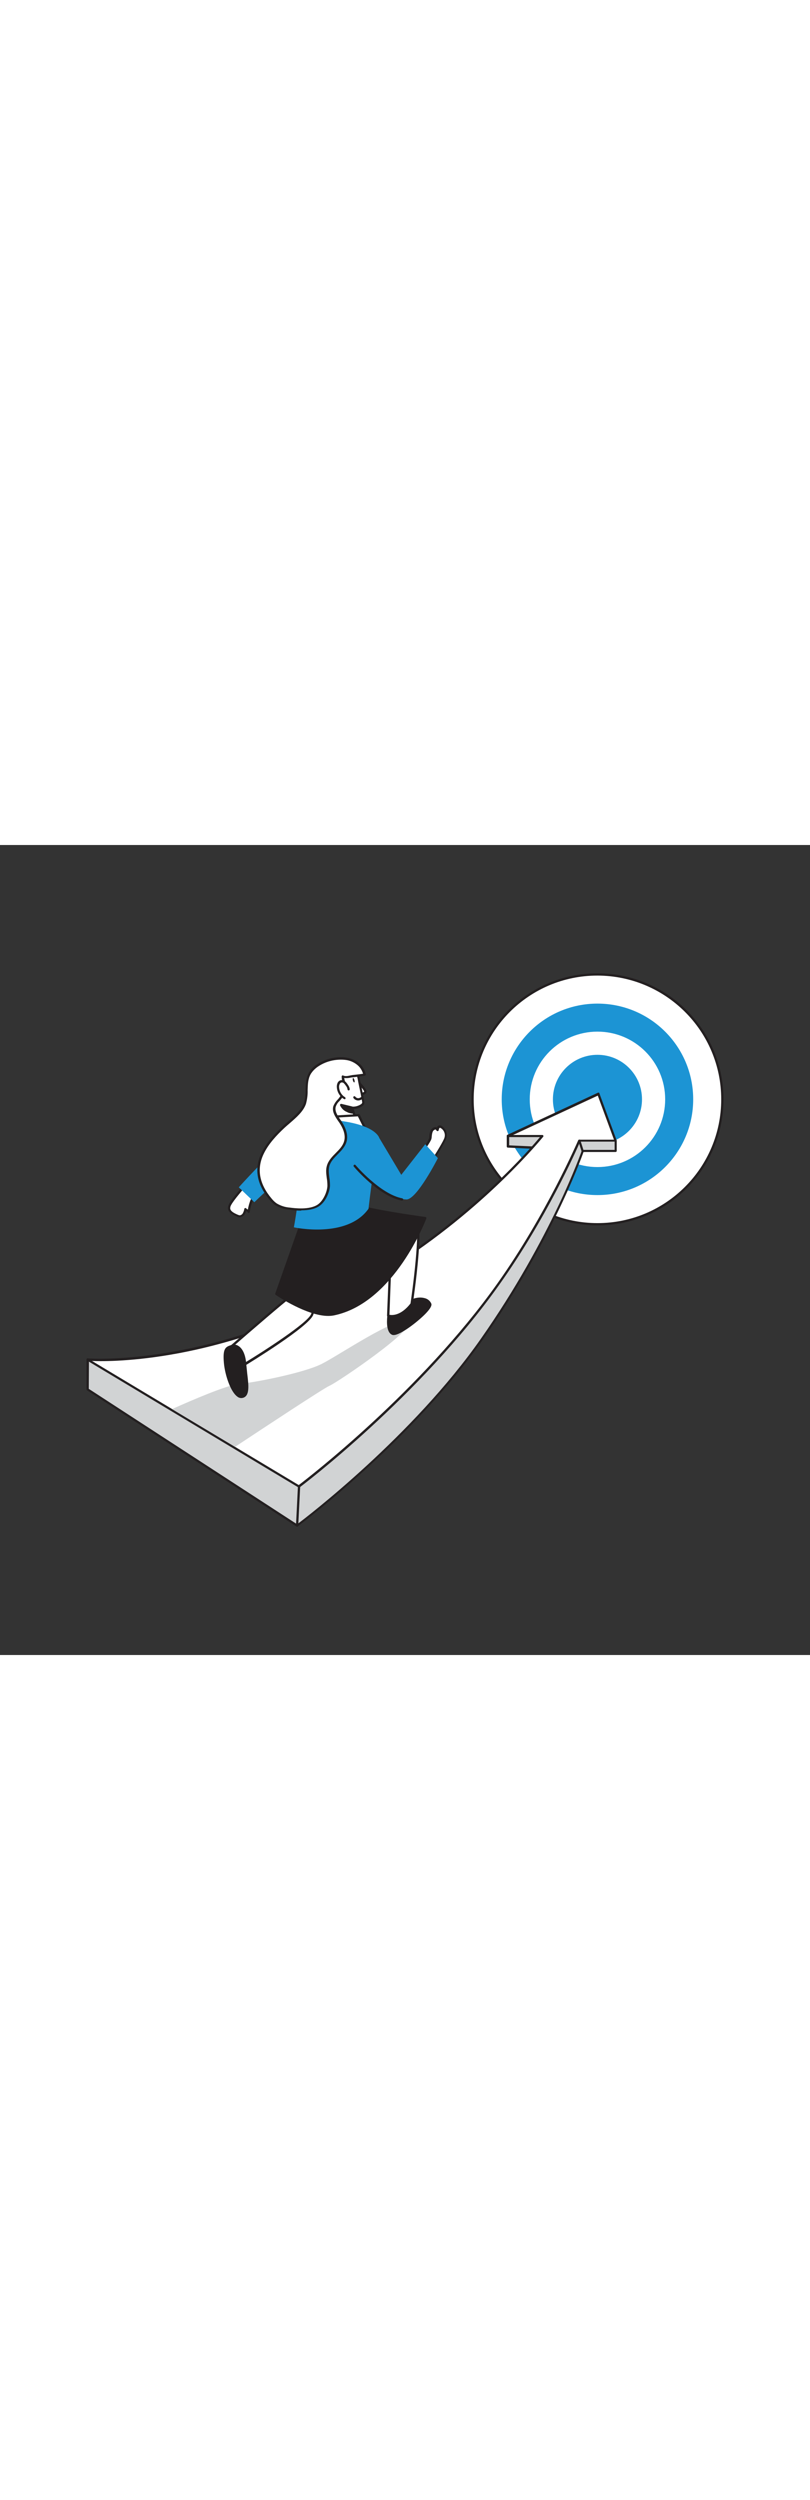 <svg version="1.1" id="Layer_1" xmlns="http://www.w3.org/2000/svg" xmlns:xlink="http://www.w3.org/1999/xlink" x="0px" y="0px" viewBox="0 0 500 500" style="width: 162px;" xml:space="preserve" data-imageid="progress-25" imageName="Progress" class="illustrations_image">
<rect x="0" y="0" width="500" height="500" fill="#333333" stroke="none"/>
<style type="text/css">
	.st0_progress-25{fill:#FFFFFF;}
	.st1_progress-25{fill:#231F20;}
	.st2_progress-25{fill:#68E1FD;}
	.st3_progress-25{fill:#D1D3D4;}
</style>
<g id="Target_progress-25">
	<circle class="st0_progress-25" cx="368.8" cy="157" r="77.1"/>
	<path class="st1_progress-25" d="M368.8,234.8c-43,0-77.8-34.8-77.8-77.8s34.8-77.8,77.8-77.8s77.8,34.8,77.8,77.8&#10;&#9;&#9;C446.6,200,411.8,234.8,368.8,234.8L368.8,234.8z M368.8,80.6c-42.2,0-76.4,34.2-76.4,76.4s34.2,76.4,76.4,76.4&#10;&#9;&#9;s76.4-34.2,76.4-76.4l0,0C445.2,114.8,411,80.7,368.8,80.6z"/>
	<circle class="st2_progress-25 targetColor" cx="368.8" cy="157" r="59.1" style="fill: rgb(28, 148, 212);"/>
	<circle class="st0_progress-25" cx="368.8" cy="157" r="41.8"/>
	<circle class="st2_progress-25 targetColor" cx="368.8" cy="157" r="27.5" style="fill: rgb(28, 148, 212);"/>
</g>
<g id="Arrow_progress-25">
	<path class="st3_progress-25" d="M54.1,317.6V336l129.3,84.1c0,0,69.9-52,114-115.1s62.3-116.2,62.3-116.2H380v-6.3l-26.9-8.8l-39.6,5.9v6.5&#10;&#9;&#9;l24.3,1.2c0,0-37,83.1-119.6,121.7S54.1,317.7,54.1,317.6L54.1,317.6z"/>
	<path class="st1_progress-25" d="M183.4,420.8c-0.1,0-0.3,0-0.4-0.1L53.7,336.6c-0.2-0.1-0.3-0.3-0.3-0.6v-18.4c0-0.2,0.1-0.4,0.3-0.6&#10;&#9;&#9;c0.2-0.1,0.4-0.2,0.6-0.1c0.8,0.3,82.2,29.4,163.6-8.6c76.8-35.9,114.5-111.2,118.9-120.4l-23.3-1.1c-0.4,0-0.7-0.3-0.7-0.7v-6.5&#10;&#9;&#9;c0-0.3,0.2-0.6,0.6-0.7l39.6-5.9c0.1,0,0.2,0,0.3,0l26.9,8.8c0.3,0.1,0.5,0.4,0.5,0.7v6.3c0,0.4-0.3,0.7-0.7,0.7l0,0h-19.8&#10;&#9;&#9;c-1.9,5.4-20.7,56.6-62.2,115.9c-43.7,62.4-113.5,114.7-114.2,115.2C183.7,420.7,183.5,420.8,183.4,420.8L183.4,420.8z M54.8,335.7&#10;&#9;&#9;l128.6,83.6c5.7-4.2,71.7-54.8,113.5-114.6c43.6-62.3,62-115.4,62.2-116c0.1-0.3,0.4-0.5,0.7-0.5h19.6V183l-26.2-8.6l-38.9,5.8v5.2&#10;&#9;&#9;l23.7,1.1c0.4,0,0.7,0.3,0.7,0.7c0,0.1,0,0.2-0.1,0.3c-0.4,0.8-38,83.8-120,122c-77.2,36.1-154.4,12.1-163.7,9L54.8,335.7&#10;&#9;&#9;L54.8,335.7z"/>
	<path class="st0_progress-25" d="M380,182.6h-22.3c0,0-19.2,45.3-50,88.6C258.3,340.7,184.5,396,184.5,396l-40.1-24l-38.9-23.4l-51.4-31&#10;&#9;&#9;c0,0,84.7,7.2,186.8-57.1c59.2-37.2,93.9-80.9,93.9-80.9h-21.3l55.9-26L380,182.6L380,182.6z"/>
	<path class="st1_progress-25" d="M184.5,396.6c-0.1,0-0.3,0-0.4-0.1L53.7,318.2c-0.3-0.2-0.4-0.5-0.3-0.8c0.1-0.3,0.4-0.5,0.7-0.5&#10;&#9;&#9;c0.8,0.1,85.6,6.4,186.4-57c53.1-33.4,86.9-72.5,92.8-79.6h-19.8c-0.3,0-0.6-0.2-0.7-0.6c-0.1-0.3,0.1-0.6,0.4-0.8l55.9-26&#10;&#9;&#9;c0.4-0.2,0.8,0,0.9,0.3c0,0,0,0,0,0.1l10.6,28.9c0.1,0.4-0.1,0.8-0.4,0.9c-0.1,0-0.2,0-0.2,0h-21.9c-2,4.7-21,47.7-49.9,88.3&#10;&#9;&#9;C259.4,340.4,185.7,396,185,396.5C184.9,396.6,184.7,396.6,184.5,396.6L184.5,396.6z M56.8,318.5l127.6,76.6&#10;&#9;&#9;c5.8-4.4,75.7-58.3,122.6-124.4c30.3-42.7,49.7-88,49.9-88.4c0.1-0.3,0.4-0.4,0.6-0.4H379l-10-27.2L316.7,179h18.1&#10;&#9;&#9;c0.3,0,0.5,0.2,0.6,0.4c0.1,0.2,0.1,0.5-0.1,0.7c-0.4,0.4-35.5,44.2-94.1,81.1c-52.9,33.2-100.9,47-131.9,52.7&#10;&#9;&#9;C82.7,318.8,63.7,318.8,56.8,318.5L56.8,318.5z"/>
	<path class="st1_progress-25" d="M183.4,420.8L183.4,420.8c-0.4,0-0.7-0.3-0.7-0.7l1.2-24.1c0.1-0.4,0.4-0.6,0.8-0.6c0.3,0.1,0.6,0.3,0.6,0.7&#10;&#9;&#9;l-1.2,24.1C184.1,420.5,183.8,420.8,183.4,420.8z"/>
	<path class="st1_progress-25" d="M359.7,189.6c-0.3,0-0.6-0.2-0.7-0.5l-2-6.3c-0.1-0.4,0-0.8,0.4-0.9c0.4-0.1,0.8,0,0.9,0.4c0,0,0,0,0,0.1&#10;&#9;&#9;l2,6.3c0.1,0.4-0.1,0.8-0.5,0.9L359.7,189.6L359.7,189.6z"/>
</g>
<path id="Shadow_progress-25" class="st3_progress-25" d="M203.4,333.8c-3.7,1.6-40,25.6-58.3,37.7l-38.9-23.3c12.5-5.6,33.8-14.8,41.2-15.5&#10;&#9;c10.6-1,40.3-6.9,51.2-12.4s46.2-29.6,53.3-26.3S208.4,331.7,203.4,333.8L203.4,333.8z"/>
<g id="Character_progress-25">
	<path class="st0_progress-25" d="M220.9,146.4c0,0,5,4.8,4.5,6.1s-3.2,1.1-3.2,1.1"/>
	<path class="st1_progress-25" d="M222.5,154.4h-0.4c-0.4,0-0.7-0.4-0.6-0.8c0-0.4,0.4-0.7,0.7-0.7c0,0,0,0,0,0c0.9,0.1,2.3-0.1,2.6-0.7&#10;&#9;&#9;c0-0.6-2-3.1-4.3-5.4c-0.3-0.3-0.3-0.7,0-1s0.7-0.3,1,0l0,0c2,1.9,5.3,5.4,4.7,6.9S223.5,154.4,222.5,154.4L222.5,154.4z"/>
	<path class="st0_progress-25" d="M218.4,139.1c2.8,1.4,3.1,5.7,3.6,8.3c0.8,3.8,1.6,7.5,2.2,11.3c0.4,2.4-5.7,3.9-7,3.4l3.1,9.2l-14.1-2&#10;&#9;&#9;l-1.2-7.9c0,0-2.5-7.9-1.2-13.3c0.9-3.4,2.8-6.5,5.3-8.9C209.1,139.2,215.6,137.7,218.4,139.1L218.4,139.1z"/>
	<path class="st1_progress-25" d="M220.3,172h-0.1l-14.1-2c-0.3,0-0.5-0.3-0.6-0.6l-1.2-7.9c-0.1-0.2-2.6-8-1.2-13.5c0.9-3.5,2.9-6.8,5.6-9.3&#10;&#9;&#9;c0.1-0.1,0.2-0.1,0.3-0.1c0.3-0.1,6.8-1.6,9.7-0.1l0,0c2.7,1.3,3.2,4.7,3.7,7.4c0.1,0.5,0.2,1,0.3,1.4c0.8,3.8,1.6,7.6,2.2,11.4&#10;&#9;&#9;c0.1,0.9-0.3,1.8-1,2.3c-1.7,1.2-3.6,1.9-5.6,2l2.8,8.2c0.1,0.2,0,0.5-0.1,0.7C220.8,172,220.6,172.1,220.3,172L220.3,172z&#10;&#9;&#9; M206.9,168.6l12.4,1.8l-2.7-8.1c-0.1-0.3,0-0.5,0.2-0.7c0.2-0.2,0.5-0.2,0.7-0.1c2,0.1,3.9-0.5,5.5-1.6c0.4-0.4,0.6-0.7,0.6-1&#10;&#9;&#9;c-0.6-3.8-1.4-7.6-2.2-11.3c-0.1-0.5-0.2-1-0.3-1.5c-0.4-2.4-0.9-5.4-3-6.4s-6.7-0.3-8.6,0.2c-2.4,2.3-4.1,5.2-5,8.4&#10;&#9;&#9;c-1.2,5.1,1.2,12.8,1.2,12.9L206.9,168.6L206.9,168.6z"/>
	<path class="st0_progress-25" d="M223.5,156c0,0-2.5,2.4-4.7-0.2"/>
	<path class="st1_progress-25" d="M221.1,157.7h-0.2c-1.1-0.1-2.1-0.6-2.7-1.5c-0.2-0.3-0.2-0.7,0.1-1c0.3-0.2,0.7-0.2,1,0.1&#10;&#9;&#9;c0.4,0.6,1,0.9,1.7,1c0.7,0,1.4-0.3,2-0.8c0.3-0.3,0.7-0.3,1,0c0,0,0,0,0,0c0.3,0.3,0.3,0.7,0,1&#10;&#9;&#9;C223.2,157.2,222.2,157.7,221.1,157.7L221.1,157.7z"/>
	<ellipse transform="matrix(0.962 -0.273 0.273 0.962 -31.353 65.021)" class="st1_progress-25" cx="218.3" cy="145.3" rx="0.5" ry="1.4"/>
	<path class="st0_progress-25" d="M204.1,172.2l0.2-4.4l17-1l3.5,7.2C217.9,174.4,210.9,173.8,204.1,172.2L204.1,172.2z"/>
	<path class="st1_progress-25" d="M220.9,174.8c-5.7,0-11.3-0.7-16.9-1.9c-0.3-0.1-0.6-0.4-0.5-0.7l0.2-4.4c0-0.4,0.3-0.6,0.7-0.7l17-1&#10;&#9;&#9;c0.3,0,0.5,0.1,0.7,0.4l3.5,7.2c0.1,0.2,0.1,0.4,0,0.6c-0.1,0.2-0.3,0.3-0.5,0.4C225,174.7,223.4,174.8,220.9,174.8L220.9,174.8z&#10;&#9;&#9; M204.9,171.6c6.2,1.4,12.5,1.9,18.9,1.7l-2.9-5.8l-15.9,0.9L204.9,171.6z"/>
	<path class="st0_progress-25" d="M262.2,187.4c0,0,3.4-5.1,3.6-6.1s0.1-3.1,0.8-4.5s2.6-2.8,3.6-0.9c0,0,0.3-3.3,2.6-1.6c2,1.4,3,3.9,2.4,6.3&#10;&#9;&#9;c-0.5,2.5-8.9,15.5-8.9,15.5"/>
	<path class="st1_progress-25" d="M266.2,196.8c-0.1,0-0.3,0-0.4-0.1c-0.3-0.2-0.4-0.6-0.2-1c0,0,0,0,0,0c3.4-5.2,8.5-13.5,8.8-15.2&#10;&#9;&#9;c0.6-2.1-0.3-4.4-2.1-5.6c-0.4-0.3-0.7-0.4-0.9-0.3s-0.6,0.9-0.6,1.4c0,0.3-0.3,0.6-0.6,0.6c-0.3,0.1-0.6-0.1-0.8-0.4&#10;&#9;&#9;c-0.3-0.6-0.6-0.6-0.7-0.6c-0.7,0.2-1.3,0.7-1.6,1.4c-0.4,1-0.5,2-0.6,3c0,0.5-0.1,0.9-0.2,1.4c-0.2,1.1-2.9,5.1-3.7,6.3&#10;&#9;&#9;c-0.2,0.3-0.7,0.4-1,0.1c-0.3-0.2-0.4-0.6-0.2-0.9c1.3-1.9,2.5-3.8,3.5-5.9c0.1-0.4,0.1-0.8,0.1-1.2c0-1.2,0.3-2.3,0.7-3.4&#10;&#9;&#9;c0.5-1.2,1.6-2.1,2.9-2.3c0.4,0,0.7,0.1,1,0.3c0.2-0.5,0.6-1,1.1-1.2c0.8-0.3,1.7-0.1,2.3,0.5c2.2,1.6,3.3,4.3,2.6,7&#10;&#9;&#9;c-0.5,2.6-8.1,14.4-9,15.7C266.7,196.6,266.5,196.8,266.2,196.8L266.2,196.8z"/>
	<path class="st0_progress-25" d="M158.2,213.9c0,0-1.9,3.1-2.9,5.5c-0.8,2.3-1.4,4.6-1.7,7c-0.6-0.8-1.5-1.1-2.1-1.7c-0.2,1-0.5,2-1,2.9&#10;&#9;&#9;c-0.5,0.9-1.4,1.5-2.5,1.6c-0.5,0-1.1-0.2-1.6-0.4c-1.8-0.8-4.8-2.2-5-4.5c0-0.9,0.2-1.8,0.7-2.5c1.7-3.2,8.9-11.3,10-12.6"/>
	<path class="st1_progress-25" d="M147.9,229.8c-0.6,0-1.3-0.2-1.8-0.5c-1.6-0.7-5.2-2.2-5.4-5c0-1,0.3-2,0.8-2.9c1.9-3.6,10-12.6,10.1-12.7&#10;&#9;&#9;c0.3-0.2,0.8-0.1,1,0.2c0.2,0.2,0.2,0.5,0,0.8c-2.1,2.3-8.4,9.6-9.9,12.5c-0.4,0.6-0.6,1.4-0.6,2.1c0.1,1.8,2.5,3,4.6,3.9&#10;&#9;&#9;c0.4,0.2,0.8,0.3,1.3,0.4c0.8-0.1,1.5-0.6,1.9-1.3c0.4-0.8,0.8-1.7,0.9-2.7c0.1-0.3,0.3-0.5,0.5-0.5c0.3-0.1,0.5,0,0.7,0.2&#10;&#9;&#9;c0.2,0.3,0.5,0.5,0.8,0.6l0.2,0.2c0.3-2,0.9-4,1.6-5.9c1.1-2.4,2.9-5.4,3-5.6c0.2-0.3,0.6-0.4,1-0.2c0.3,0.2,0.4,0.6,0.2,0.9&#10;&#9;&#9;c0,0-1.9,3.1-2.9,5.4c-0.8,2.2-1.4,4.5-1.7,6.8c0,0.3-0.3,0.5-0.5,0.6c-0.3,0.1-0.6,0-0.7-0.3c-0.3-0.3-0.6-0.6-0.9-0.8l-0.2-0.1&#10;&#9;&#9;c-0.2,0.7-0.4,1.4-0.8,2C150.4,229,149.2,229.7,147.9,229.8L147.9,229.8L147.9,229.8z"/>
	<path class="st1_progress-25" d="M239.9,290.6c0,0-1.4,9.7,2.6,11.1s24.5-14.9,23.1-18.5s-8.4-4.9-14.7,0C247.4,285.9,243.7,288.4,239.9,290.6&#10;&#9;&#9;L239.9,290.6z"/>
	<path class="st1_progress-25" d="M243,302.5c-0.3,0-0.5,0-0.8-0.1c-4.4-1.6-3.2-10.8-3.1-11.8c0-0.2,0.2-0.4,0.4-0.5c3.8-2.2,7.4-4.7,10.9-7.4&#10;&#9;&#9;c3.7-2.9,8.1-4,11.7-3c1.8,0.4,3.3,1.6,4.1,3.3c0.2,0.5,0.8,1.9-3.7,6.5C257.9,294.2,247.3,302.5,243,302.5z M240.5,291.1&#10;&#9;&#9;c-0.3,2.8-0.5,9,2.2,10c2.2,0.8,12.6-6.1,18.8-12.6c3-3.1,3.5-4.6,3.4-5c-0.6-1.3-1.8-2.2-3.2-2.5c-2.5-0.7-6.5-0.3-10.5,2.8&#10;&#9;&#9;C247.9,286.4,244.3,288.9,240.5,291.1L240.5,291.1z"/>
	<path class="st0_progress-25" d="M198.6,246.9c0,0,24.5,6.6,42.8,3.2l-1.6,40.5c0,0,6.9,2.5,14.5-7.2c0,0,7.3-49.7,2.6-52.1s-47.9,0.4-47.9,0.4&#10;&#9;&#9;L198.6,246.9L198.6,246.9z"/>
	<path class="st1_progress-25" d="M241.8,291.6c-0.8,0-1.7-0.1-2.4-0.4c-0.3-0.1-0.5-0.4-0.5-0.7l1.6-39.5c-18.1,3-41.9-3.3-42.2-3.4&#10;&#9;&#9;c-0.4-0.1-0.6-0.5-0.5-0.9c0-0.1,0.1-0.2,0.1-0.2l10.2-15.2c0.1-0.2,0.3-0.3,0.6-0.3c4.4-0.3,43.6-2.8,48.3-0.4&#10;&#9;&#9;c4.9,2.5-1,44.5-2.2,52.9c0,0.1-0.1,0.2-0.1,0.3C249.5,290.5,244.7,291.6,241.8,291.6L241.8,291.6z M240.4,290c1.6,0.3,7,0.7,13-7&#10;&#9;&#9;c3.5-24.1,5.6-49.9,2.9-51.2c-3.7-1.9-35-0.3-47.2,0.5l-9.4,14.1c4.7,1.2,25.6,5.9,41.4,3c0.2,0,0.4,0,0.6,0.2&#10;&#9;&#9;c0.2,0.1,0.3,0.4,0.2,0.6L240.4,290L240.4,290z"/>
	<path class="st0_progress-25" d="M185,239.8c0,0-6.4,39.6-7.7,40.2s-36.4,31.1-36.4,31.1l10.4,9.1c0,0,39.2-23.7,41.4-30.7s19.7-49.8,19.7-49.8&#10;&#9;&#9;L185,239.8z"/>
	<path class="st1_progress-25" d="M151.3,321c-0.2,0-0.3-0.1-0.5-0.2l-10.4-9.1c-0.2-0.1-0.2-0.3-0.2-0.5c0-0.2,0.1-0.4,0.2-0.5&#10;&#9;&#9;c5.7-5,33.7-29.2,36.4-31.1c1-2,5.1-25.4,7.5-39.8c0.1-0.3,0.4-0.6,0.7-0.6h27.4c0.2,0,0.5,0.1,0.6,0.3c0.1,0.2,0.2,0.5,0.1,0.7&#10;&#9;&#9;c-0.2,0.4-17.5,42.8-19.7,49.7c-2.3,7.2-40.1,30.2-41.7,31.2C151.6,321,151.4,321,151.3,321L151.3,321z M142,311.2l9.4,8.2&#10;&#9;&#9;c11.2-6.8,38.9-24.6,40.7-30c2-6.4,16.6-42.2,19.3-48.8h-25.7c-6.4,39.4-7.6,40-8,40.2C176.5,281.4,155.9,299.1,142,311.2&#10;&#9;&#9;L142,311.2z M177.3,280.1L177.3,280.1z"/>
	<path class="st1_progress-25" d="M170.6,277.2c0,0,22.3,15.2,35.3,12.5c37.5-7.6,56.6-59.4,56.6-59.4s-25.2-3.4-38.6-6.7L185,236L170.6,277.2&#10;&#9;&#9;L170.6,277.2z"/>
	<path class="st1_progress-25" d="M202.6,290.7c-13.2,0-31.6-12.4-32.4-13c-0.3-0.2-0.4-0.5-0.3-0.8l14.5-41.2c0.1-0.2,0.2-0.4,0.4-0.4&#10;&#9;&#9;l38.9-12.4c0.1,0,0.3,0,0.4,0c13.2,3.3,38.3,6.7,38.5,6.7c0.2,0,0.4,0.1,0.5,0.3c0.1,0.2,0.1,0.4,0.1,0.6&#10;&#9;&#9;c-0.2,0.5-19.7,52.3-57.2,59.9C204.9,290.6,203.7,290.7,202.6,290.7L202.6,290.7z M171.4,276.9c3.2,2.1,22.8,14.5,34.3,12.1&#10;&#9;&#9;c34.1-6.9,53.2-51.6,55.8-58.2c-4.6-0.6-25.7-3.6-37.6-6.6l-38.4,12.3L171.4,276.9L171.4,276.9z"/>
	<path class="st2_progress-25 targetColor" d="M234.1,180.8c0,0-2-8.2-26.4-10.8c-5.9-0.7-11.9,0.1-17.4,2.3c-0.6,3.8-6.4,50.8-8.9,63.7&#10;&#9;&#9;c0,0,32.9,7.2,46.1-11.5C227.4,224.5,232.2,184.9,234.1,180.8z" style="fill: rgb(28, 148, 212);"/>
	<path class="st2_progress-25 targetColor" d="M205.9,178.9c0,0-24.8,2.9-31.1,5.9s-27.4,26.5-27.4,26.5l9.6,9.2c0,0,16.3-15.9,20.9-17.9s23.3,2,23.3,2&#10;&#9;&#9;L205.9,178.9z" style="fill: rgb(28, 148, 212);"/>
	<path class="st2_progress-25 targetColor" d="M234.1,180.8l13.6,22.8l14.8-18.9l7.8,8.6c0,0-13,25.6-19.4,25.5c-13.7-0.3-32-18.5-32-18.5L234.1,180.8&#10;&#9;&#9;L234.1,180.8z" style="fill: rgb(28, 148, 212);"/>
	<path class="st1_progress-25" d="M151.3,320.3c-0.8-9.4-5-12.1-8.1-11.1s-5.2,1.3-4.3,10.4s5.8,22.1,10.7,21S152.1,329.6,151.3,320.3z"/>
	<path class="st1_progress-25" d="M149,341.4c-0.9,0-1.8-0.3-2.5-0.9c-4.1-2.9-7.6-13.1-8.3-20.8c-0.8-8.9,1-9.9,4.4-11l0.4-0.1&#10;&#9;&#9;c1.5-0.5,3-0.2,4.3,0.7c2.6,1.7,4.3,5.6,4.7,11c0.2,2,0.4,4,0.6,5.9c0.9,7.5,1.7,14-2.8,15.1C149.5,341.3,149.3,341.4,149,341.4&#10;&#9;&#9;L149,341.4z M144.4,309.7c-0.3,0-0.7,0.1-1,0.2l-0.4,0.1c-2.6,0.9-4.2,1.4-3.4,9.6c0.7,7.2,4,17.1,7.7,19.8&#10;&#9;&#9;c0.6,0.5,1.4,0.7,2.1,0.6c3.3-0.8,2.6-6.7,1.8-13.6c-0.2-2-0.5-4-0.6-6c-0.5-6.7-2.8-9.1-4.1-10&#10;&#9;&#9;C145.9,309.9,145.2,309.7,144.4,309.7L144.4,309.7z"/>
	<path class="st0_progress-25" d="M214.9,132.3c-6.2-1.4-14.1,0.4-19.2,4c-1.8,1.2-3.4,2.8-4.5,4.7c-3.2,5.6-1,12.5-3,18.5s-8.7,10.5-13.2,14.7&#10;&#9;&#9;c-5,4.8-9.9,9.9-13,16.2c-5,10.4-2.2,20,4.9,28.4c1,1.2,2.1,2.3,3.3,3.1c2.5,1.5,5.3,2.4,8.2,2.6c5.4,0.7,13.2,1.2,17.9-2.1&#10;&#9;&#9;c3.4-2.4,6-7.9,6.2-11.9s-1.5-8.4-0.3-12.4c1.7-5.9,8.9-9,10.6-14.9c1.2-4.3-0.8-8.8-3.3-12.5c-1.9-2.8-4.3-6.1-3.3-9.3&#10;&#9;&#9;c0.6-1.9,2.3-3.3,3.6-4.9c1.6-2,2.4-4.5,2.6-7c0.1-2.3-1-4.3-0.9-6.5c1.9,0.9,4.1,0,6.1-0.2c2.4-0.3,4.9-0.6,7.3-1&#10;&#9;&#9;c-0.5-2.6-1.9-4.9-3.9-6.5C219.2,133.8,217.1,132.7,214.9,132.3L214.9,132.3z"/>
	<path class="st1_progress-25" d="M185.8,225.7c-2.4,0-4.9-0.2-7.3-0.6c-3-0.2-5.9-1.2-8.5-2.7c-1.3-0.9-2.5-2-3.5-3.3c-8.1-9.6-9.8-19.4-5-29.2&#10;&#9;&#9;c3.1-6.4,8.1-11.6,13.1-16.4c1-1,2.2-2,3.4-3c3.8-3.3,8.1-7,9.6-11.4c0.7-2.6,1.1-5.2,1-7.9c0.1-3.6,0.2-7.3,2.1-10.7&#10;&#9;&#9;c1.2-2,2.8-3.7,4.7-4.9c5.5-3.9,13.6-5.6,19.8-4.1c2.4,0.6,4.6,1.6,6.4,3.2c2.2,1.7,3.6,4.2,4.2,6.9c0,0.2,0,0.4-0.1,0.5&#10;&#9;&#9;c-0.1,0.1-0.3,0.2-0.5,0.3c-2.4,0.4-4.9,0.7-7.3,1c-0.5,0-1,0.1-1.5,0.2c-1.3,0.3-2.6,0.4-3.9,0.2c0.1,0.7,0.2,1.3,0.4,2&#10;&#9;&#9;c0.3,1.1,0.5,2.3,0.5,3.5c-0.1,2.7-1.1,5.3-2.7,7.4c-0.4,0.5-0.8,0.9-1.2,1.4c-1,0.9-1.7,2-2.2,3.3c-0.9,2.8,1.1,5.7,2.9,8.3&#10;&#9;&#9;l0.3,0.4c3.3,4.9,4.5,9.3,3.4,13.1c-0.9,3.1-3.2,5.5-5.5,7.8s-4.3,4.4-5.1,7.2c-0.6,2.3-0.3,4.6,0,7.1c0.3,1.7,0.4,3.4,0.4,5.1&#10;&#9;&#9;c-0.2,3.9-2.7,9.8-6.5,12.4c-3,2.1-7.1,2.7-11.1,2.7L185.8,225.7z M210.4,132.5c-5.1,0-10.1,1.5-14.3,4.4c-1.7,1.2-3.2,2.7-4.3,4.5&#10;&#9;&#9;c-1.7,3-1.8,6.4-1.9,10c0.1,2.8-0.3,5.6-1,8.3c-1.6,4.8-6.1,8.6-10,12c-1.2,1-2.3,2-3.3,2.9c-4.9,4.6-9.8,9.8-12.8,16&#10;&#9;&#9;c-4.5,9.3-2.8,18.6,4.9,27.7c0.9,1.1,2,2.2,3.2,3c2.4,1.4,5.1,2.3,7.9,2.5c3,0.4,12.3,1.6,17.4-1.9c3.3-2.3,5.7-7.7,5.9-11.4&#10;&#9;&#9;c0-1.6-0.1-3.3-0.4-4.9c-0.3-2.5-0.7-5.1,0.1-7.7c0.9-3.1,3.2-5.5,5.5-7.8s4.3-4.4,5.1-7.2c1-3.4-0.1-7.4-3.2-11.9l-0.3-0.4&#10;&#9;&#9;c-2-2.9-4.2-6.1-3.1-9.5c0.6-1.4,1.4-2.7,2.5-3.8c0.4-0.4,0.8-0.9,1.1-1.3c1.5-1.9,2.3-4.2,2.4-6.6c0-1.1-0.2-2.1-0.4-3.1&#10;&#9;&#9;c-0.3-1.1-0.5-2.2-0.5-3.4c0-0.2,0.1-0.4,0.3-0.6c0.2-0.1,0.5-0.1,0.7,0c1.2,0.6,2.7,0.3,4.1,0c0.6-0.1,1.1-0.2,1.6-0.3&#10;&#9;&#9;c2.1-0.2,4.3-0.5,6.5-0.8c-0.6-2.1-1.8-4-3.5-5.4c-1.7-1.4-3.7-2.4-5.9-2.9l0,0C213.3,132.6,211.9,132.5,210.4,132.5L210.4,132.5z"/>
	<path class="st0_progress-25" d="M215.3,150.7c-0.1-1-0.5-1.9-1.2-2.6c-0.4-0.6-0.9-1.2-1.4-1.7c-0.6-0.5-1.3-0.7-2.1-0.6&#10;&#9;&#9;c-0.6,0.2-1.2,0.6-1.5,1.2c-0.3,0.6-0.4,1.3-0.4,1.9c0,2.9,1.5,5.7,4,7.2l-0.2-0.2"/>
	<path class="st1_progress-25" d="M212.7,156.9c-0.1,0-0.2,0-0.4-0.1c-2.7-1.6-4.4-4.6-4.4-7.8c0-0.8,0.2-1.5,0.5-2.2c0.4-0.8,1.1-1.4,1.9-1.6&#10;&#9;&#9;c1-0.2,1.9,0.1,2.7,0.7c0.6,0.5,1.2,1.2,1.6,1.9c0.7,0.9,1.2,1.9,1.3,3c0,0.4-0.3,0.7-0.7,0.7c0,0,0,0,0,0c-0.4,0-0.7-0.3-0.7-0.7&#10;&#9;&#9;c-0.1-0.8-0.5-1.6-1-2.2c-0.4-0.6-0.8-1.1-1.3-1.6c-0.4-0.4-1-0.5-1.5-0.4c-0.4,0.1-0.8,0.5-1,0.9c-0.2,0.5-0.4,1.1-0.4,1.6&#10;&#9;&#9;c0,2.5,1.2,4.8,3.2,6.3c0.2,0,0.3,0.1,0.4,0.2l0.2,0.2c0.3,0.3,0.3,0.7,0,1C213.1,156.9,213,157,212.7,156.9L212.7,156.9z"/>
	<path class="st1_progress-25" d="M248.2,219.5H248c-13.9-2.6-29-20.2-29.6-21c-0.3-0.3-0.2-0.7,0.1-1s0.7-0.2,1,0.1c0.1,0.2,15.4,18,28.8,20.5&#10;&#9;&#9;c0.4,0.1,0.6,0.4,0.6,0.8c0,0,0,0,0,0C248.8,219.3,248.5,219.5,248.2,219.5L248.2,219.5z"/>
	<path class="st1_progress-25" d="M217.2,162.1l-6.6-1.6c0.8,1.7,2.1,3,3.8,3.7c2.6,1.3,3.8,0.9,3.8,0.9L217.2,162.1z"/>
	<path class="st1_progress-25" d="M217.6,165.8c-1.2-0.1-2.4-0.4-3.5-1c-1.9-0.8-3.3-2.2-4.2-4.1c-0.1-0.4,0.1-0.8,0.5-0.9c0.1,0,0.2,0,0.4,0&#10;&#9;&#9;l6.6,1.6c0.2,0.1,0.4,0.2,0.5,0.5l1,2.9c0.1,0.4-0.1,0.8-0.4,0.9C218.2,165.8,217.9,165.8,217.6,165.8L217.6,165.8z M212.1,161.6&#10;&#9;&#9;c0.7,0.8,1.6,1.5,2.6,2c0.8,0.4,1.6,0.7,2.5,0.8l-0.6-1.7L212.1,161.6L212.1,161.6z"/>
</g>
</svg>